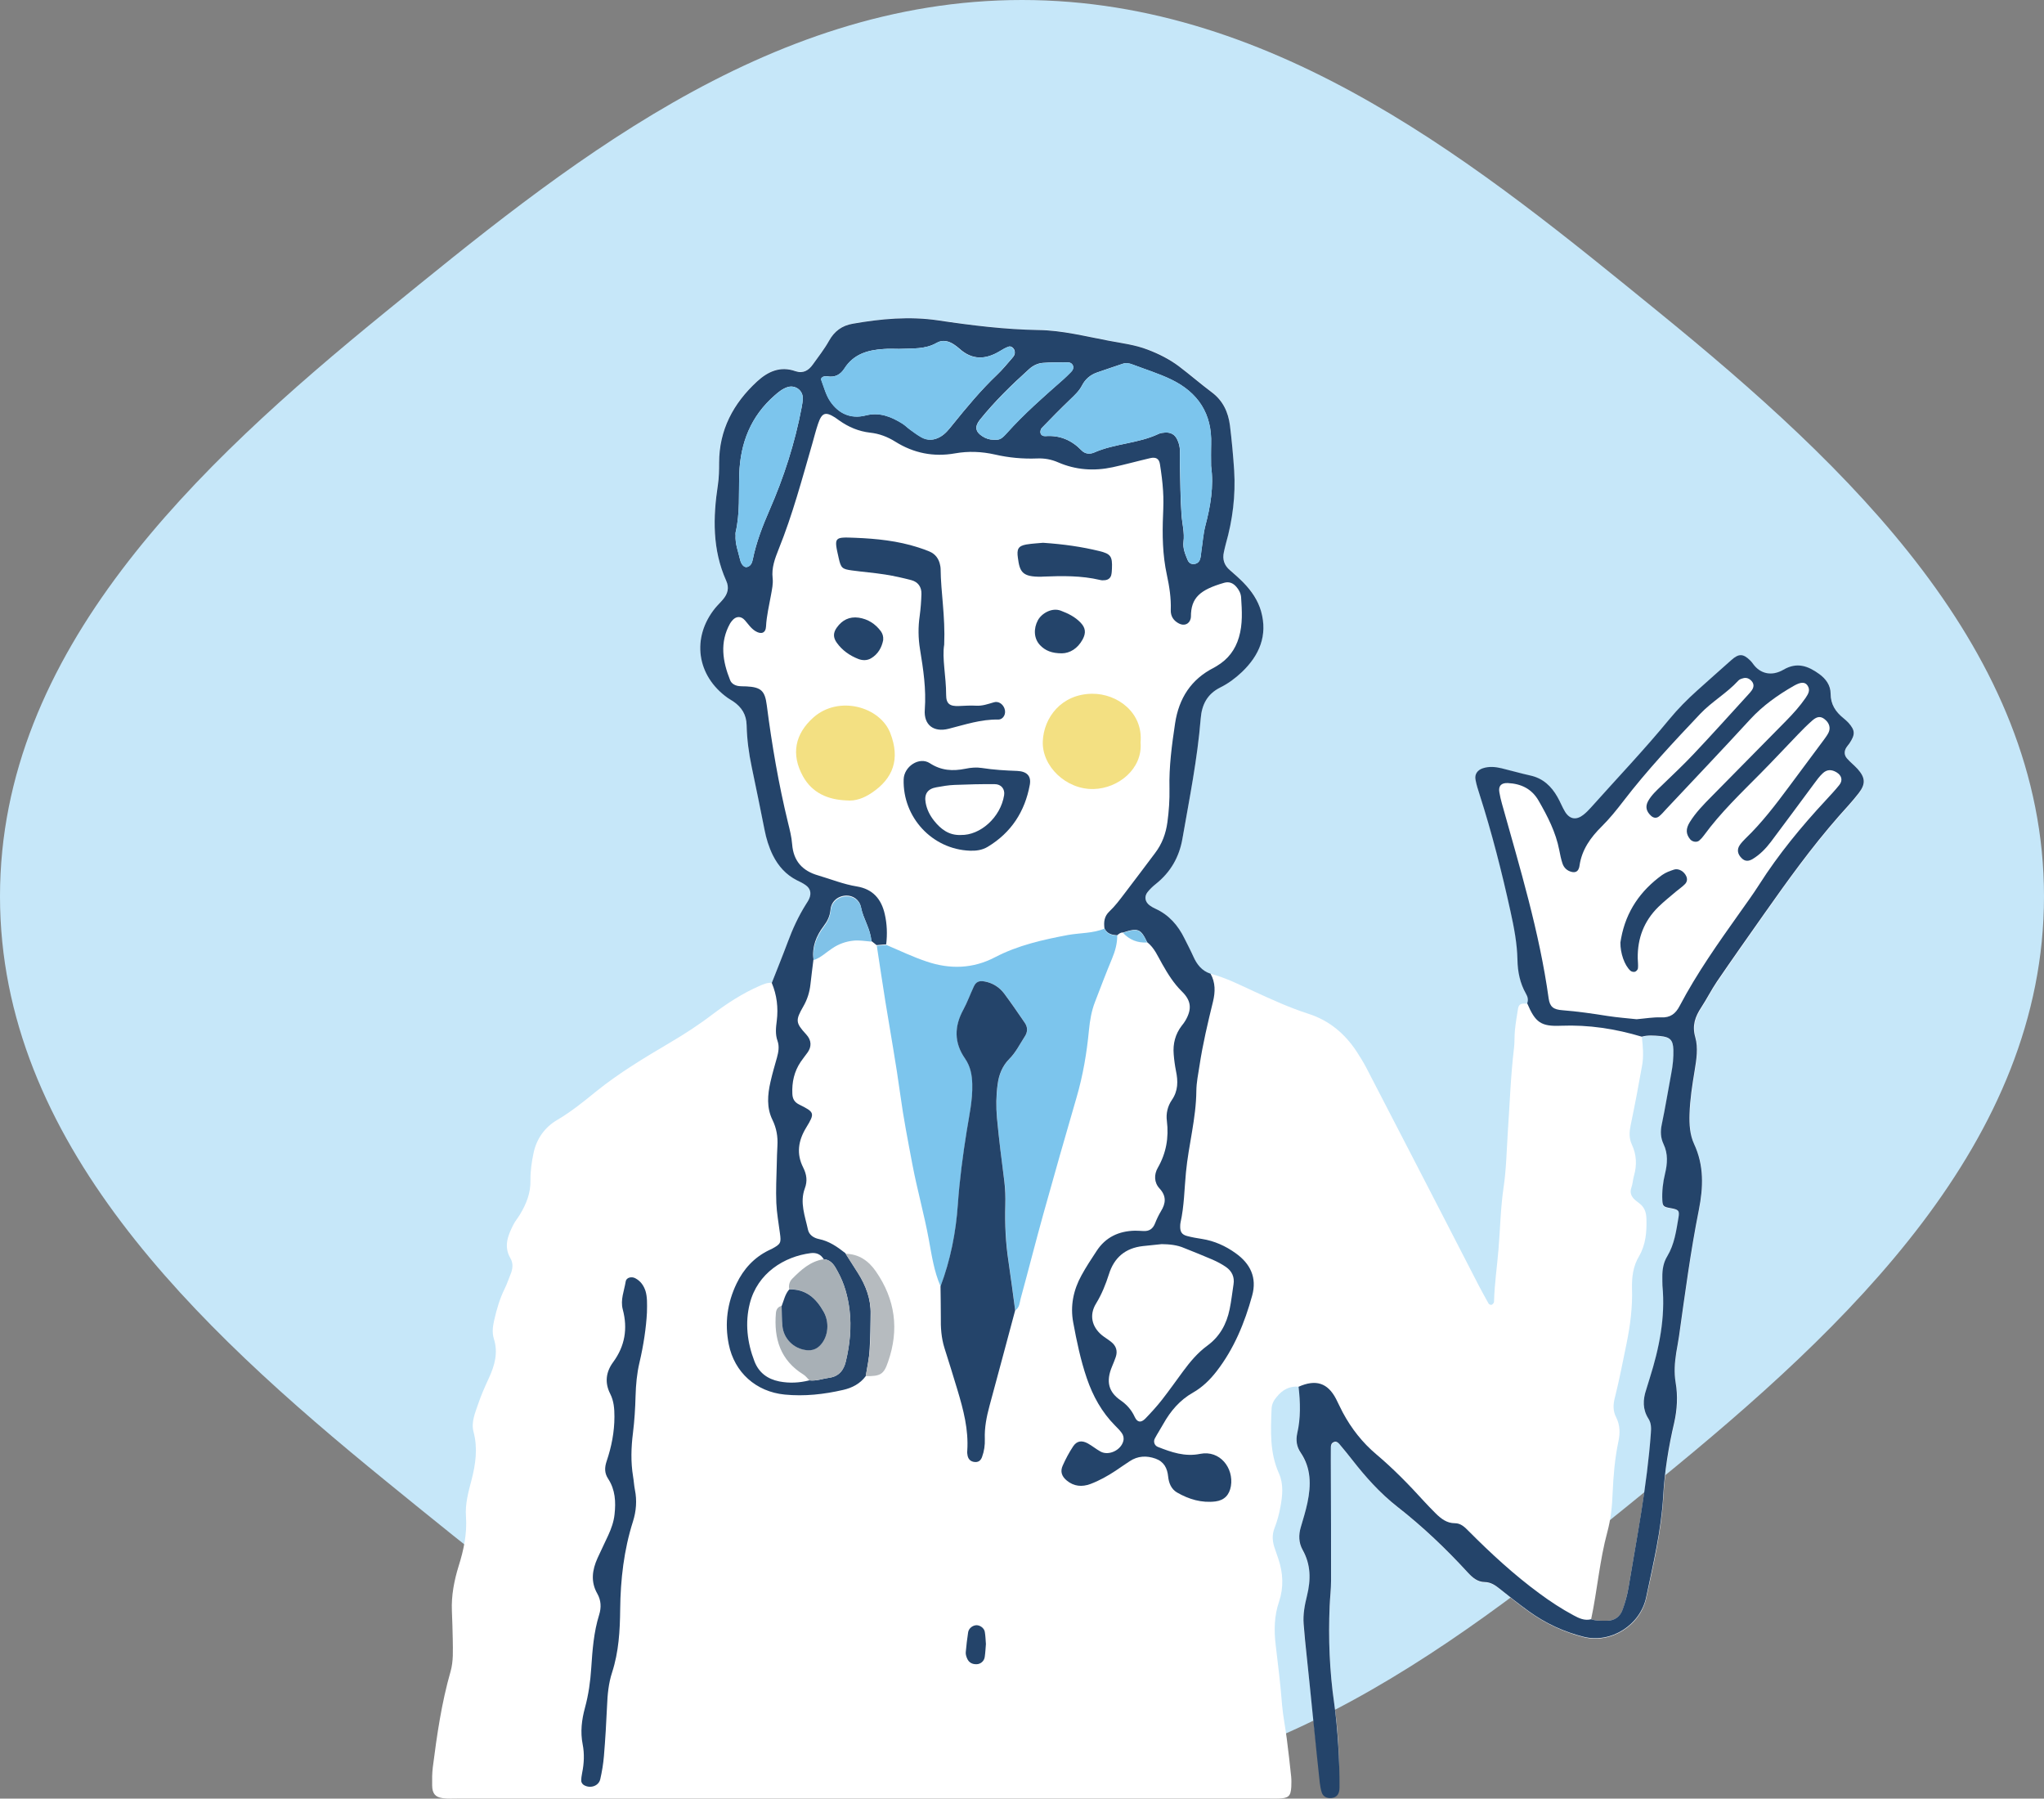 <?xml version="1.0" encoding="utf-8"?>
<!-- Generator: Adobe Illustrator 27.8.1, SVG Export Plug-In . SVG Version: 6.00 Build 0)  -->
<svg version="1.1" id="レイヤー_1" xmlns="http://www.w3.org/2000/svg" xmlns:xlink="http://www.w3.org/1999/xlink" x="0px"
	 y="0px" viewBox="0 0 188.62 165.95" style="enable-background:new 0 0 188.62 165.95;" xml:space="preserve">
<rect x="0" y="0" width="188.62" height="165.95" fill="#808080" stroke="none"/>
<style type="text/css">
	.st0{fill:#C6E7F9;}
	.st1{fill:#FFFFFF;}
	.st2{fill:#24446A;}
	.st3{fill:#7CC5ED;}
	.st4{fill:#B6BBBF;}
	.st5{fill:#80C2E8;}
	.st6{fill:#7FC4EA;}
	.st7{fill:#A8B0B6;}
	.st8{fill:#F3E082;}
</style>
<g>
	<g>
		<path class="st0" d="M188.62,82.7c0,22.61-18.03,39.64-35.61,53.95c-16.08,13.08-34.96,28.75-58.7,28.75s-42.62-15.67-58.7-28.75
			C18.03,122.34,0,105.31,0,82.7s18.03-39.64,35.61-53.95C51.69,15.67,70.57,0,94.31,0s42.62,15.67,58.7,28.75
			C170.59,43.06,188.62,60.09,188.62,82.7z"/>
	</g>
	<g>
		<path class="st1" d="M171.44,70.97c-0.3-0.34-0.68-0.63-0.99-0.98c-0.27-0.3-0.28-0.66-0.07-1c0.09-0.13,0.2-0.24,0.29-0.38
			c0.56-0.83,0.54-1.2-0.09-1.91c-0.13-0.16-0.29-0.29-0.46-0.42c-0.72-0.58-1.18-1.27-1.18-2.25c0-0.78-0.43-1.38-1.05-1.81
			c-1.02-0.75-2.06-1.12-3.31-0.4c-1.15,0.67-2.17,0.33-2.78-0.5c-0.09-0.12-0.19-0.24-0.3-0.36c-0.65-0.62-1.05-0.63-1.73-0.03
			c-1.05,0.93-2.08,1.87-3.13,2.8c-0.93,0.82-1.8,1.71-2.59,2.67c-2.3,2.81-4.82,5.44-7.23,8.14c-0.21,0.23-0.43,0.46-0.67,0.65
			c-0.67,0.52-1.28,0.44-1.71-0.24c-0.28-0.44-0.46-0.93-0.71-1.39c-0.56-0.98-1.32-1.71-2.47-1.97c-0.91-0.2-1.81-0.46-2.71-0.68
			c-0.57-0.13-1.13-0.18-1.69,0c-0.51,0.16-0.79,0.56-0.69,1.06c0.09,0.46,0.23,0.9,0.38,1.35c1.15,3.56,2.06,7.17,2.86,10.81
			c0.32,1.47,0.61,2.95,0.65,4.46c0.01,1.1,0.22,2.16,0.77,3.13c0.17,0.29,0.24,0.57,0.12,0.89c-0.37-0.02-0.77-0.09-0.86,0.42
			c-0.11,0.66-0.22,1.32-0.29,1.99c-0.06,0.57-0.02,1.15-0.09,1.7c-0.31,2.58-0.39,5.16-0.57,7.74c-0.11,1.7-0.14,3.41-0.39,5.1
			c-0.28,1.9-0.31,3.81-0.47,5.72c-0.13,1.6-0.37,3.19-0.41,4.79c0,0.04-0.01,0.11-0.03,0.14c-0.07,0.08-0.13,0.17-0.21,0.18
			s-0.22-0.04-0.26-0.11c-0.3-0.53-0.6-1.09-0.89-1.63c-2.14-4.15-4.27-8.3-6.41-12.43c-1.33-2.58-2.67-5.16-4-7.73
			c-0.27-0.51-0.57-0.99-0.88-1.47c-1.09-1.66-2.54-2.87-4.44-3.48c-1.74-0.56-3.38-1.31-5.03-2.07c-1.31-0.6-2.61-1.27-4.03-1.63
			c-0.79-0.26-1.26-0.85-1.59-1.59c-0.24-0.57-0.54-1.11-0.82-1.67c-0.59-1.2-1.41-2.17-2.66-2.74c-0.18-0.08-0.37-0.19-0.53-0.31
			c-0.42-0.31-0.52-0.81-0.2-1.21c0.21-0.29,0.48-0.54,0.77-0.77c1.36-1.08,2.16-2.5,2.46-4.19c0.63-3.67,1.38-7.33,1.67-11.06
			c0.11-1.3,0.61-2.28,1.8-2.87c0.75-0.38,1.41-0.88,2.01-1.45c1.61-1.53,2.39-3.37,1.76-5.61c-0.28-1.02-0.87-1.88-1.6-2.62
			c-0.4-0.41-0.82-0.79-1.26-1.16c-0.53-0.46-0.71-1.01-0.56-1.68c0.06-0.24,0.1-0.5,0.18-0.76c0.62-2.21,0.9-4.46,0.76-6.76
			c-0.08-1.39-0.21-2.78-0.38-4.17c-0.16-1.22-0.63-2.28-1.67-3.05c-1.03-0.78-2.01-1.62-3.05-2.4c-0.88-0.67-1.85-1.16-2.87-1.53
			c-1.18-0.44-2.41-0.6-3.64-0.83c-2.14-0.4-4.25-0.95-6.44-0.98c-3.11-0.04-6.18-0.43-9.26-0.89c-2.64-0.39-5.27-0.14-7.89,0.31
			c-0.98,0.17-1.69,0.69-2.18,1.58c-0.43,0.77-0.99,1.46-1.49,2.18c-0.4,0.56-0.91,0.87-1.6,0.62c-1.41-0.5-2.56,0.03-3.56,0.96
			c-2.19,2.01-3.5,4.46-3.5,7.51c0,0.68-0.01,1.36-0.11,2.01c-0.46,3.01-0.52,5.99,0.77,8.85c0.29,0.66,0.14,1.21-0.29,1.72
			c-0.23,0.28-0.5,0.52-0.72,0.81c-2.21,2.74-1.72,6.25,1.15,8.29c0.17,0.12,0.36,0.22,0.52,0.33c0.77,0.53,1.21,1.21,1.23,2.2
			c0.03,1.29,0.2,2.58,0.48,3.85c0.4,1.92,0.79,3.86,1.18,5.78c0.17,0.81,0.4,1.61,0.78,2.36c0.49,1,1.2,1.8,2.21,2.31
			c0.28,0.13,0.56,0.28,0.81,0.46c0.43,0.3,0.54,0.73,0.33,1.22c-0.09,0.19-0.2,0.37-0.31,0.54c-0.69,1.1-1.23,2.27-1.68,3.49
			c-0.47,1.26-0.98,2.5-1.48,3.76c-0.43-0.03-0.8,0.14-1.19,0.31c-1.52,0.67-2.91,1.57-4.24,2.57c-1.28,0.98-2.62,1.85-4,2.66
			c-2.32,1.37-4.64,2.76-6.74,4.45c-1.17,0.95-2.32,1.89-3.63,2.66c-1.15,0.67-1.92,1.75-2.19,3.08c-0.17,0.81-0.29,1.65-0.28,2.47
			c0.03,1.2-0.39,2.22-0.99,3.21c-0.19,0.31-0.43,0.59-0.59,0.91c-0.5,0.99-0.91,1.99-0.27,3.09c0.28,0.48,0.22,0.99,0.01,1.49
			c-0.18,0.43-0.32,0.88-0.53,1.3c-0.46,0.93-0.75,1.92-0.98,2.94c-0.13,0.57-0.2,1.13-0.03,1.69c0.41,1.28,0.09,2.44-0.44,3.6
			c-0.37,0.8-0.73,1.6-1.01,2.44c-0.28,0.82-0.66,1.68-0.42,2.57c0.4,1.51,0.19,2.97-0.19,4.44c-0.29,1.1-0.6,2.21-0.51,3.37
			c0.11,1.58-0.21,3.08-0.68,4.57c-0.41,1.33-0.68,2.71-0.62,4.13c0.03,0.88,0.07,1.76,0.08,2.64c0.01,0.99,0.07,1.98-0.2,2.94
			c-0.83,2.89-1.26,5.86-1.64,8.84c-0.07,0.56-0.07,1.13-0.06,1.7c0.01,0.73,0.29,1.07,0.99,1.16c0.46,0.06,0.92,0.03,1.39,0.03
			h74.81c0.31,0,0.62,0.01,0.93,0c0.91-0.03,1.11-0.22,1.16-1.08c0.01-0.31,0.02-0.62-0.01-0.93c-0.12-1.18-0.26-2.36-0.41-3.54
			c-0.13-1.02-0.34-2.04-0.43-3.07c-0.14-1.86-0.37-3.7-0.59-5.55c-0.16-1.33-0.14-2.69,0.31-3.99c0.44-1.32,0.38-2.65-0.07-3.97
			c-0.1-0.29-0.2-0.59-0.3-0.88c-0.24-0.65-0.31-1.28-0.04-1.96c0.24-0.62,0.42-1.28,0.54-1.95c0.19-1.02,0.3-2.08-0.13-3.06
			c-0.87-1.91-0.77-3.94-0.69-5.95c0.01-0.43,0.19-0.8,0.47-1.12c0.52-0.65,1.17-1.02,2.02-0.95c0.17,1.45,0.2,2.89-0.12,4.33
			c-0.14,0.65-0.07,1.23,0.3,1.78c0.99,1.45,0.98,3.03,0.63,4.64c-0.16,0.76-0.39,1.5-0.61,2.25c-0.21,0.73-0.2,1.45,0.18,2.11
			c0.76,1.35,0.76,2.75,0.4,4.22c-0.21,0.85-0.39,1.72-0.32,2.61c0.08,0.98,0.18,1.96,0.29,2.94c0.38,3.56,0.77,7.11,1.16,10.65
			c0.03,0.31,0.09,0.62,0.19,0.9c0.12,0.36,0.49,0.53,0.88,0.49c0.5-0.06,0.75-0.36,0.76-0.99c0.01-2.22-0.12-4.45-0.44-6.66
			c-0.43-2.98-0.56-5.98-0.42-8.99c0.03-0.78,0.13-1.56,0.13-2.32c0.01-3.33-0.01-6.64-0.02-9.95c0-0.78-0.01-1.56,0-2.34
			c0.01-0.2,0.03-0.41,0.27-0.51c0.23-0.11,0.4,0.01,0.53,0.18c0.4,0.48,0.79,0.96,1.18,1.45c1.25,1.59,2.59,3.09,4.19,4.35
			c2.32,1.82,4.47,3.86,6.47,6.04c0.43,0.48,0.9,0.88,1.57,0.89c0.57,0.01,0.97,0.29,1.38,0.62c0.89,0.71,1.78,1.42,2.71,2.09
			c1.52,1.09,3.2,1.87,5.04,2.34c2.51,0.62,5.23-1.09,5.77-3.66c0.66-3.09,1.39-6.16,1.57-9.33c0.13-2.28,0.49-4.53,1.01-6.75
			c0.29-1.22,0.36-2.49,0.14-3.7c-0.17-0.96-0.1-1.85,0.04-2.76c0.08-0.51,0.19-1.02,0.27-1.53c0.54-3.9,1.06-7.8,1.82-11.67
			c0.42-2.07,0.5-4.09-0.43-6.08c-0.39-0.83-0.44-1.79-0.41-2.75c0.03-1.35,0.26-2.68,0.47-4c0.17-1.03,0.33-2.11,0.07-3.09
			c-0.31-1.09-0.01-1.9,0.54-2.75c0.51-0.78,0.92-1.62,1.45-2.39c1.4-2.06,2.84-4.09,4.27-6.13c2.2-3.14,4.44-6.25,6.97-9.13
			c0.62-0.7,1.26-1.39,1.82-2.12C172.19,72.35,172.15,71.76,171.44,70.97z M154.9,112.36c-0.21,1.22-0.37,2.46-1.03,3.56
			c-0.36,0.59-0.47,1.26-0.46,1.95c0,0.26-0.02,0.51,0.01,0.78c0.27,2.94-0.3,5.77-1.19,8.55c-0.11,0.34-0.2,0.69-0.32,1.03
			c-0.3,0.92-0.33,1.82,0.21,2.68c0.27,0.41,0.27,0.85,0.22,1.33c-0.34,4.82-1.27,9.54-2.07,14.28c-0.11,0.66-0.3,1.31-0.51,1.95
			c-0.24,0.71-0.78,1.08-1.55,1.07c-0.47-0.01-0.93,0.02-1.38-0.14c0.57-2.68,0.78-5.42,1.5-8.07c0.31-1.15,0.44-2.34,0.48-3.53
			c0.07-1.6,0.2-3.2,0.53-4.77c0.17-0.78,0.17-1.53-0.21-2.28c-0.29-0.56-0.28-1.15-0.11-1.8c0.42-1.65,0.73-3.33,1.08-5
			c0.34-1.67,0.56-3.36,0.5-5.08c-0.02-1.06,0.1-2.05,0.66-2.98c0.62-1.07,0.71-2.26,0.67-3.47c-0.02-0.56-0.17-1.01-0.61-1.36
			c-0.12-0.1-0.24-0.19-0.37-0.29c-0.39-0.32-0.59-0.69-0.4-1.22c0.12-0.33,0.13-0.71,0.23-1.06c0.29-0.99,0.24-1.96-0.19-2.88
			c-0.28-0.61-0.24-1.18-0.11-1.81c0.38-1.82,0.73-3.65,1.05-5.48c0.16-0.87,0.08-1.76-0.02-2.64c0.57-0.16,1.13-0.11,1.7-0.06
			c0.92,0.09,1.2,0.37,1.22,1.26c0.02,0.72-0.04,1.45-0.19,2.17c-0.31,1.57-0.56,3.16-0.88,4.73c-0.14,0.65-0.11,1.25,0.16,1.81
			c0.43,0.9,0.37,1.81,0.14,2.74c-0.2,0.81-0.3,1.62-0.26,2.46c0.02,0.55,0.11,0.61,0.77,0.72
			C154.91,111.62,155.01,111.71,154.9,112.36z"/>
		<path class="st2" d="M79.89,126.97c-0.52,0.7-1.25,1.08-2.08,1.27c-1.78,0.41-3.57,0.61-5.4,0.43c-2.64-0.26-4.64-2.04-5.16-4.64
			c-0.39-1.94-0.14-3.81,0.72-5.6c0.65-1.35,1.61-2.4,2.97-3.07c0.09-0.05,0.19-0.08,0.28-0.13c0.83-0.45,0.88-0.55,0.75-1.46
			c-0.12-0.92-0.29-1.85-0.33-2.77c-0.05-1.19,0.01-2.38,0.04-3.57c0.01-0.57,0.03-1.14,0.06-1.71c0.05-0.84-0.08-1.62-0.46-2.4
			c-0.55-1.12-0.45-2.32-0.18-3.5c0.17-0.76,0.39-1.5,0.6-2.25c0.14-0.51,0.23-1.02,0.05-1.53c-0.22-0.61-0.15-1.23-0.07-1.85
			c0.15-1.21,0.01-2.38-0.46-3.5c0.49-1.25,1-2.5,1.47-3.76c0.45-1.22,0.99-2.39,1.68-3.49c0.11-0.17,0.23-0.35,0.31-0.54
			c0.21-0.49,0.1-0.93-0.33-1.23c-0.25-0.18-0.53-0.32-0.81-0.45c-1.01-0.51-1.72-1.31-2.22-2.31c-0.37-0.75-0.61-1.54-0.77-2.36
			c-0.39-1.93-0.77-3.86-1.18-5.78c-0.27-1.27-0.44-2.56-0.47-3.85c-0.02-0.99-0.46-1.67-1.23-2.2c-0.17-0.12-0.36-0.21-0.52-0.33
			c-2.87-2.04-3.36-5.56-1.15-8.29c0.23-0.28,0.5-0.53,0.73-0.81c0.43-0.51,0.58-1.07,0.28-1.72c-1.28-2.86-1.22-5.83-0.76-8.85
			c0.1-0.66,0.11-1.34,0.11-2.01c0-3.05,1.31-5.49,3.5-7.51c1-0.92,2.14-1.45,3.55-0.95c0.7,0.24,1.21-0.07,1.6-0.62
			c0.51-0.72,1.06-1.41,1.49-2.18c0.49-0.89,1.2-1.41,2.18-1.58c2.62-0.46,5.26-0.7,7.89-0.31c3.08,0.46,6.15,0.84,9.27,0.89
			c2.18,0.03,4.31,0.58,6.44,0.98c1.22,0.23,2.46,0.38,3.63,0.83c1.03,0.39,2,0.88,2.87,1.53c1.03,0.78,2.01,1.63,3.05,2.41
			c1.03,0.77,1.51,1.83,1.67,3.05c0.17,1.39,0.3,2.78,0.39,4.17c0.14,2.29-0.14,4.55-0.77,6.76c-0.07,0.25-0.12,0.5-0.18,0.76
			c-0.15,0.67,0.03,1.22,0.56,1.67c0.43,0.37,0.86,0.75,1.26,1.16c0.73,0.75,1.32,1.61,1.61,2.62c0.63,2.24-0.15,4.07-1.76,5.61
			c-0.6,0.57-1.27,1.07-2.02,1.44c-1.19,0.6-1.69,1.58-1.79,2.87c-0.3,3.72-1.04,7.38-1.68,11.05c-0.29,1.7-1.09,3.11-2.46,4.2
			c-0.28,0.22-0.55,0.48-0.77,0.76c-0.32,0.41-0.22,0.91,0.21,1.22c0.17,0.12,0.35,0.23,0.54,0.31c1.24,0.57,2.07,1.53,2.66,2.73
			c0.28,0.56,0.57,1.11,0.82,1.67c0.33,0.74,0.79,1.33,1.59,1.59c0.46,0.82,0.44,1.68,0.23,2.56c-0.48,1.96-0.95,3.93-1.25,5.93
			c-0.12,0.77-0.28,1.54-0.29,2.31c-0.02,2.55-0.72,5.01-0.96,7.53c-0.15,1.55-0.16,3.11-0.5,4.63c-0.02,0.1-0.03,0.21-0.03,0.31
			c-0.02,0.53,0.14,0.8,0.63,0.93c0.45,0.12,0.91,0.2,1.37,0.27c1.15,0.18,2.19,0.65,3.12,1.32c1.35,0.96,1.98,2.25,1.52,3.91
			c-0.69,2.51-1.67,4.9-3.28,6.98c-0.61,0.79-1.32,1.48-2.18,1.97c-1.22,0.69-2.07,1.7-2.74,2.89c-0.25,0.45-0.54,0.89-0.78,1.34
			c-0.16,0.3-0.03,0.66,0.28,0.78c1.25,0.49,2.48,0.93,3.91,0.64c1.82-0.36,3.1,1.31,2.83,2.97c-0.14,0.82-0.6,1.31-1.42,1.42
			c-1.28,0.16-2.47-0.2-3.56-0.83c-0.53-0.31-0.75-0.88-0.81-1.45c-0.08-0.8-0.39-1.39-1.17-1.67c-0.82-0.29-1.63-0.26-2.38,0.24
			c-0.43,0.28-0.86,0.58-1.29,0.87c-0.74,0.49-1.51,0.92-2.33,1.23c-0.78,0.29-1.53,0.23-2.19-0.32c-0.46-0.38-0.62-0.83-0.37-1.38
			c0.27-0.61,0.59-1.21,0.96-1.77c0.34-0.51,0.8-0.58,1.36-0.27c0.41,0.23,0.77,0.53,1.17,0.75c0.75,0.41,1.88-0.12,2.1-0.97
			c0.07-0.27,0.01-0.53-0.14-0.74c-0.18-0.25-0.4-0.47-0.62-0.69c-1.23-1.24-2.05-2.73-2.61-4.37c-0.57-1.67-0.93-3.4-1.25-5.13
			c-0.29-1.53,0.01-3,0.76-4.36c0.42-0.77,0.91-1.51,1.39-2.24c0.83-1.28,2.05-1.85,3.55-1.88c0.26,0,0.52,0.02,0.78,0.03
			c0.53,0.03,0.87-0.2,1.07-0.71c0.15-0.38,0.33-0.76,0.54-1.11c0.46-0.74,0.52-1.41-0.13-2.11c-0.51-0.55-0.51-1.29-0.16-1.9
			c0.78-1.36,1.03-2.79,0.84-4.33c-0.09-0.68,0.07-1.36,0.46-1.93c0.58-0.84,0.58-1.73,0.38-2.68c-0.1-0.51-0.17-1.02-0.21-1.54
			c-0.08-0.96,0.14-1.85,0.74-2.63c0.13-0.16,0.26-0.33,0.36-0.51c0.59-1.04,0.52-1.81-0.35-2.66c-0.75-0.74-1.29-1.61-1.8-2.51
			c-0.41-0.71-0.72-1.5-1.4-2.03c-0.59-1.24-0.84-1.34-2.23-0.89c-0.23-0.02-0.37,0.12-0.53,0.25c-0.5-0.02-0.94-0.14-1.18-0.64
			c-0.07-0.58-0.03-1.1,0.46-1.56c0.52-0.49,0.96-1.08,1.4-1.66c0.95-1.23,1.87-2.48,2.81-3.72c0.65-0.85,1-1.81,1.14-2.85
			c0.14-1.03,0.21-2.06,0.19-3.1c-0.05-2.03,0.22-4.03,0.52-6.03c0.35-2.3,1.47-4.06,3.59-5.13c0.09-0.05,0.18-0.11,0.27-0.16
			c1.02-0.61,1.69-1.48,2.03-2.64c0.36-1.22,0.28-2.46,0.2-3.7c-0.03-0.37-0.21-0.7-0.45-0.97c-0.29-0.33-0.65-0.49-1.11-0.36
			c-2.21,0.64-3.08,1.36-3.07,3.14c0,0.05-0.01,0.1-0.02,0.15c-0.12,0.52-0.59,0.72-1.08,0.47c-0.51-0.26-0.78-0.68-0.76-1.25
			c0.04-1.1-0.13-2.17-0.36-3.24c-0.4-1.84-0.43-3.7-0.35-5.57c0.03-0.72,0.05-1.45,0-2.18c-0.05-0.82-0.16-1.65-0.29-2.47
			c-0.08-0.51-0.38-0.67-0.9-0.55c-1.16,0.27-2.31,0.59-3.47,0.84c-1.72,0.37-3.41,0.25-5.02-0.45c-0.64-0.28-1.28-0.39-1.96-0.36
			c-1.3,0.05-2.6-0.07-3.86-0.36c-1.24-0.28-2.46-0.33-3.7-0.11c-1.98,0.35-3.82-0.02-5.51-1.08c-0.72-0.45-1.48-0.74-2.32-0.83
			c-1.06-0.12-2-0.52-2.86-1.13c-0.13-0.09-0.25-0.18-0.38-0.27c-0.89-0.56-1.22-0.45-1.57,0.59c-0.2,0.59-0.35,1.19-0.52,1.79
			c-0.95,3.28-1.83,6.59-3.11,9.76c-0.35,0.88-0.67,1.72-0.56,2.69c0.06,0.5-0.06,1.03-0.15,1.54c-0.17,0.97-0.41,1.92-0.46,2.91
			c-0.03,0.61-0.44,0.76-0.98,0.43c-0.41-0.25-0.66-0.65-0.97-1c-0.37-0.42-0.84-0.39-1.19,0.05c-0.06,0.08-0.13,0.16-0.18,0.25
			c-0.97,1.74-0.69,3.49,0.01,5.23c0.12,0.3,0.41,0.47,0.73,0.53c0.25,0.04,0.51,0.03,0.77,0.04c1.35,0.07,1.71,0.4,1.88,1.74
			c0.47,3.65,1.09,7.27,1.96,10.84c0.16,0.65,0.33,1.31,0.38,1.98c0.12,1.55,0.94,2.46,2.4,2.88c1.19,0.35,2.34,0.82,3.58,1.02
			c1.45,0.24,2.25,1.14,2.57,2.56c0.21,0.92,0.24,1.84,0.13,2.78c-0.3,0.03-0.59,0.05-0.89,0.07c-0.16-0.13-0.33-0.26-0.49-0.39
			c-0.06-1.11-0.74-2.03-0.95-3.11c-0.14-0.7-0.74-1.08-1.34-1.07c-0.75,0.01-1.4,0.51-1.47,1.31c-0.06,0.61-0.29,1.06-0.65,1.53
			c-0.67,0.89-1.07,1.89-0.92,3.04c-0.09,0.77-0.2,1.54-0.28,2.31c-0.08,0.73-0.29,1.4-0.66,2.04c-0.73,1.27-0.72,1.51,0.26,2.57
			c0.53,0.57,0.5,1.16,0.14,1.67c-0.21,0.3-0.44,0.57-0.64,0.87c-0.6,0.89-0.82,1.88-0.77,2.95c0.02,0.45,0.18,0.76,0.61,0.98
			c1.45,0.72,1.49,0.79,0.66,2.15c-0.73,1.2-0.91,2.41-0.27,3.67c0.32,0.64,0.41,1.24,0.15,1.93c-0.48,1.3,0.02,2.55,0.29,3.8
			c0.1,0.48,0.52,0.77,1.01,0.87c0.95,0.19,1.7,0.72,2.44,1.3c0.39,0.61,0.77,1.21,1.16,1.82c0.73,1.16,1.2,2.4,1.17,3.78
			c-0.02,1.08-0.01,2.17-0.09,3.25C80.21,125.35,80.02,126.16,79.89,126.97z M76.01,116.18c-0.27-0.46-0.69-0.62-1.19-0.56
			c-2.45,0.31-4.92,1.84-5.63,4.65c-0.45,1.78-0.24,3.6,0.43,5.33c0.4,1.04,1.19,1.64,2.3,1.86c0.94,0.18,1.85,0.13,2.76-0.1
			c0.63,0.08,1.22-0.15,1.83-0.24c0.91-0.12,1.35-0.71,1.54-1.51c0.37-1.56,0.54-3.15,0.34-4.75c-0.15-1.23-0.47-2.43-1.08-3.52
			C77.03,116.81,76.74,116.24,76.01,116.18z M107.2,114.79c-0.59,0.06-1.16,0.12-1.73,0.18c-1.62,0.18-2.66,1.06-3.14,2.6
			c-0.3,0.94-0.66,1.84-1.18,2.69c-0.65,1.05-0.41,2.14,0.52,2.92c0.28,0.23,0.6,0.41,0.88,0.64c0.45,0.36,0.6,0.83,0.41,1.39
			c-0.1,0.29-0.22,0.58-0.34,0.87c-0.59,1.4-0.31,2.37,0.8,3.13c0.56,0.39,1,0.88,1.29,1.52c0.24,0.52,0.58,0.56,0.98,0.16
			c0.54-0.56,1.06-1.13,1.54-1.74c0.67-0.86,1.3-1.75,1.94-2.62c0.65-0.88,1.35-1.72,2.24-2.37c1.16-0.85,1.78-2,2.06-3.36
			c0.16-0.76,0.24-1.54,0.36-2.3c0.11-0.69-0.16-1.23-0.71-1.61c-0.38-0.26-0.8-0.48-1.23-0.67c-0.85-0.37-1.72-0.71-2.59-1.06
			C108.62,114.86,107.9,114.8,107.2,114.79z M111.76,43c0-0.67-0.02-1.35,0-2.02c0.1-2.8-1.21-4.77-3.67-5.96
			c-1.16-0.56-2.41-0.94-3.61-1.4c-0.3-0.11-0.59-0.16-0.9-0.05c-0.78,0.27-1.57,0.52-2.35,0.8c-0.61,0.21-1.09,0.62-1.38,1.19
			c-0.27,0.52-0.68,0.9-1.09,1.29c-0.9,0.86-1.77,1.75-2.63,2.64c-0.09,0.09-0.14,0.29-0.12,0.43c0.03,0.24,0.25,0.33,0.46,0.32
			c1.33-0.1,2.42,0.37,3.34,1.32c0.32,0.33,0.76,0.36,1.16,0.19c1.91-0.84,4.06-0.82,5.95-1.72c0.18-0.09,0.4-0.1,0.6-0.12
			c0.52-0.03,0.9,0.18,1.12,0.66c0.16,0.33,0.24,0.68,0.24,1.05c0,0.41-0.01,0.83,0,1.24c0.04,1.55,0.04,3.11,0.15,4.66
			c0.06,0.82,0.29,1.63,0.18,2.47c-0.07,0.59,0.15,1.12,0.37,1.65c0.11,0.27,0.29,0.42,0.59,0.4c0.29-0.02,0.49-0.19,0.57-0.45
			c0.08-0.24,0.09-0.51,0.12-0.76c0.12-0.77,0.17-1.55,0.36-2.3C111.7,46.71,112.02,44.88,111.76,43z M82.96,32.19
			c-0.39,0-0.91-0.03-1.43,0.01c-1.45,0.09-2.76,0.47-3.6,1.79c-0.37,0.58-0.88,0.85-1.58,0.73c-0.1-0.02-0.21-0.01-0.31,0.01
			c-0.16,0.04-0.31,0.18-0.25,0.32c0.25,0.68,0.44,1.41,0.84,1.99c0.76,1.12,1.89,1.63,3.25,1.29c1.28-0.33,2.34,0.1,3.38,0.74
			c0.26,0.16,0.48,0.39,0.73,0.57c0.34,0.24,0.67,0.49,1.03,0.7c0.59,0.33,1.19,0.29,1.77-0.05c0.46-0.27,0.77-0.67,1.1-1.08
			c1.3-1.61,2.62-3.21,4.13-4.64c0.49-0.46,0.91-0.99,1.36-1.5c0.1-0.11,0.21-0.24,0.25-0.39c0.04-0.13,0.02-0.31-0.04-0.43
			c-0.1-0.18-0.3-0.34-0.51-0.27c-0.29,0.1-0.56,0.26-0.82,0.42c-1.29,0.78-2.53,0.84-3.71-0.22c-0.15-0.14-0.32-0.26-0.49-0.38
			c-0.51-0.35-1.09-0.48-1.62-0.17C85.36,32.25,84.22,32.13,82.96,32.19z M67.88,49.38c-0.05,0.81,0.24,1.49,0.4,2.2
			c0.12,0.53,0.4,0.8,0.67,0.73c0.35-0.1,0.45-0.39,0.52-0.71c0.32-1.58,0.9-3.07,1.54-4.54c1.33-3.04,2.34-6.18,2.96-9.44
			c0.06-0.3,0.11-0.61,0.11-0.92c-0.01-0.72-0.73-1.21-1.42-0.98c-0.45,0.15-0.81,0.44-1.16,0.75c-2.21,1.92-3.18,4.39-3.28,7.26
			c-0.06,1.8,0.08,3.62-0.34,5.4C67.86,49.24,67.88,49.35,67.88,49.38z M91.64,40.57c0.56,0.03,0.72,0,1.24-0.58
			c1.63-1.82,3.46-3.41,5.28-5.02c0.23-0.2,0.45-0.43,0.67-0.65c0.16-0.15,0.25-0.35,0.19-0.56c-0.06-0.21-0.26-0.33-0.48-0.33
			c-0.77,0-1.55-0.01-2.32,0.05c-0.46,0.04-0.88,0.24-1.25,0.57c-1.62,1.46-3.17,2.97-4.54,4.67c-0.51,0.63-0.43,1.12,0.22,1.53
			C90.97,40.46,91.31,40.57,91.64,40.57z"/>
		<path class="st2" d="M119.83,127.95c1.59-0.71,2.69-0.36,3.46,1.12c0.21,0.41,0.4,0.84,0.62,1.25c0.79,1.48,1.82,2.79,3.09,3.86
			c1.59,1.34,3.03,2.82,4.42,4.35c0.35,0.38,0.71,0.75,1.08,1.12c0.49,0.48,1.02,0.89,1.75,0.89c0.57,0,0.92,0.37,1.3,0.75
			c2.05,2.06,4.18,4.02,6.52,5.74c1,0.74,2.04,1.42,3.14,2.01c0.5,0.27,1.02,0.52,1.62,0.36c0.45,0.16,0.92,0.13,1.38,0.14
			c0.77,0.01,1.3-0.36,1.54-1.07c0.22-0.63,0.41-1.29,0.52-1.95c0.79-4.74,1.72-9.47,2.07-14.28c0.04-0.49,0.04-0.93-0.22-1.34
			c-0.55-0.86-0.52-1.76-0.21-2.68c0.11-0.34,0.21-0.69,0.32-1.04c0.88-2.78,1.46-5.61,1.18-8.56c-0.02-0.26,0-0.52-0.01-0.78
			c-0.01-0.69,0.1-1.36,0.46-1.94c0.66-1.1,0.82-2.33,1.03-3.56c0.11-0.65,0.01-0.74-0.72-0.87c-0.65-0.11-0.74-0.18-0.77-0.72
			c-0.04-0.83,0.05-1.65,0.25-2.46c0.22-0.92,0.29-1.83-0.14-2.73c-0.27-0.57-0.3-1.17-0.16-1.82c0.33-1.57,0.58-3.15,0.88-4.73
			c0.14-0.72,0.21-1.44,0.19-2.16c-0.03-0.89-0.3-1.17-1.22-1.26c-0.57-0.05-1.14-0.1-1.7,0.06c-2.43-0.73-4.9-1.11-7.45-1.01
			c-1.84,0.08-2.37-0.29-3.12-2.07c0.12-0.32,0.05-0.6-0.12-0.89c-0.55-0.97-0.76-2.02-0.78-3.13c-0.03-1.51-0.32-2.99-0.64-4.45
			c-0.8-3.64-1.72-7.26-2.86-10.81c-0.14-0.44-0.29-0.89-0.37-1.35c-0.1-0.5,0.18-0.9,0.69-1.06c0.56-0.18,1.13-0.13,1.69,0
			c0.91,0.22,1.8,0.48,2.71,0.68c1.15,0.26,1.91,0.99,2.47,1.97c0.26,0.45,0.44,0.94,0.71,1.38c0.44,0.7,1.05,0.78,1.71,0.25
			c0.24-0.19,0.46-0.42,0.67-0.65c2.42-2.71,4.92-5.33,7.23-8.14c0.79-0.96,1.67-1.85,2.6-2.68c1.05-0.93,2.08-1.87,3.13-2.79
			c0.68-0.61,1.09-0.6,1.73,0.03c0.11,0.11,0.21,0.23,0.3,0.36c0.61,0.83,1.64,1.16,2.78,0.5c1.25-0.73,2.28-0.34,3.3,0.4
			c0.61,0.44,1.05,1.04,1.05,1.82c0,0.98,0.46,1.67,1.18,2.25c0.16,0.13,0.32,0.27,0.46,0.42c0.63,0.71,0.65,1.08,0.09,1.92
			c-0.09,0.13-0.2,0.24-0.28,0.37c-0.22,0.35-0.2,0.71,0.06,1.01c0.31,0.35,0.68,0.64,0.99,0.98c0.7,0.79,0.75,1.37,0.09,2.22
			c-0.57,0.74-1.21,1.42-1.83,2.12c-2.54,2.89-4.77,6-6.98,9.14c-1.43,2.03-2.87,4.07-4.27,6.12c-0.52,0.77-0.94,1.61-1.45,2.39
			c-0.56,0.85-0.86,1.67-0.55,2.75c0.28,0.98,0.11,2.06-0.06,3.09c-0.22,1.33-0.43,2.66-0.47,4.01c-0.03,0.95,0.03,1.91,0.42,2.75
			c0.93,1.99,0.85,4.02,0.44,6.08c-0.77,3.86-1.28,7.76-1.83,11.66c-0.07,0.51-0.18,1.02-0.26,1.53c-0.14,0.92-0.21,1.81-0.05,2.76
			c0.21,1.22,0.14,2.48-0.14,3.71c-0.52,2.22-0.88,4.47-1.01,6.75c-0.18,3.17-0.92,6.24-1.57,9.33c-0.54,2.57-3.25,4.28-5.77,3.65
			c-1.84-0.46-3.51-1.24-5.04-2.34c-0.92-0.67-1.82-1.37-2.71-2.09c-0.41-0.33-0.82-0.61-1.38-0.62c-0.67-0.01-1.13-0.41-1.57-0.89
			c-2-2.18-4.14-4.22-6.47-6.04c-1.61-1.26-2.95-2.76-4.19-4.35c-0.38-0.49-0.78-0.97-1.18-1.45c-0.14-0.16-0.3-0.29-0.53-0.18
			c-0.23,0.1-0.26,0.31-0.26,0.51c-0.01,0.78,0,1.56,0,2.33c0.01,3.32,0.03,6.63,0.02,9.95c0,0.78-0.1,1.55-0.13,2.33
			c-0.13,3.01-0.01,6.01,0.42,8.99c0.32,2.21,0.51,5.51,0.49,7.74c0,0.63-0.25,0.93-0.75,0.99c-0.39,0.04-0.76-0.13-0.88-0.49
			c-0.1-0.29-0.15-0.6-0.19-0.9c-0.39-3.55-0.83-8.18-1.21-11.73c-0.11-0.98-0.2-1.96-0.28-2.94c-0.07-0.89,0.1-1.76,0.31-2.61
			c0.36-1.47,0.36-2.86-0.4-4.22c-0.37-0.66-0.39-1.38-0.17-2.11c0.22-0.75,0.45-1.49,0.61-2.25c0.34-1.61,0.35-3.19-0.63-4.63
			c-0.37-0.54-0.45-1.13-0.31-1.78C120.03,130.85,120,129.4,119.83,127.95z M151.03,94.04c0.81-0.07,1.54-0.2,2.26-0.17
			c0.86,0.04,1.34-0.35,1.71-1.06c1.6-3.04,3.58-5.83,5.56-8.62c0.6-0.85,1.21-1.68,1.77-2.56c1.79-2.81,3.9-5.37,6.16-7.8
			c0.42-0.46,0.85-0.91,1.24-1.4c0.34-0.42,0.23-0.88-0.25-1.17c-0.46-0.28-0.89-0.28-1.28,0.09c-0.3,0.28-0.55,0.62-0.79,0.95
			c-1.33,1.79-2.65,3.59-3.99,5.37c-0.47,0.62-1.01,1.18-1.69,1.59c-0.39,0.23-0.71,0.21-0.99-0.06c-0.41-0.39-0.48-0.83-0.18-1.25
			c0.15-0.21,0.33-0.4,0.51-0.58c1.5-1.44,2.76-3.09,4-4.76c1.08-1.46,2.17-2.91,3.25-4.37c0.15-0.21,0.31-0.42,0.42-0.65
			c0.21-0.44,0.06-0.9-0.36-1.23c-0.35-0.28-0.68-0.28-1.12,0.1c-0.47,0.41-0.91,0.85-1.34,1.3c-1.15,1.19-2.28,2.41-3.45,3.59
			c-1.82,1.84-3.7,3.63-5.24,5.74c-0.12,0.17-0.26,0.32-0.42,0.46c-0.22,0.2-0.64,0.13-0.84-0.11c-0.4-0.49-0.42-0.96-0.04-1.58
			c0.55-0.89,1.28-1.63,2.01-2.37c2.29-2.33,4.59-4.65,6.88-6.98c0.66-0.67,1.28-1.36,1.81-2.13c0.24-0.36,0.45-0.71,0.17-1.13
			c-0.23-0.34-0.62-0.34-1.25,0.02c-1.49,0.85-2.87,1.83-4.05,3.11c-2.56,2.79-5.17,5.53-7.76,8.29c-0.21,0.23-0.41,0.47-0.65,0.66
			c-0.22,0.17-0.48,0.16-0.71-0.04c-0.47-0.42-0.57-0.87-0.29-1.38c0.31-0.55,0.77-0.97,1.22-1.4c1-0.97,2.03-1.93,2.99-2.95
			c1.71-1.81,3.37-3.66,5.05-5.5c0.1-0.11,0.21-0.23,0.3-0.36c0.2-0.28,0.23-0.58,0-0.85c-0.22-0.25-0.5-0.37-0.83-0.26
			c-0.15,0.04-0.31,0.1-0.41,0.21c-1.06,1.16-2.44,1.93-3.51,3.06c-2.46,2.6-4.91,5.21-7.09,8.05c-0.63,0.82-1.28,1.63-2.02,2.36
			c-1.01,1-1.82,2.13-2.03,3.59c-0.01,0.1-0.04,0.21-0.08,0.3c-0.12,0.29-0.36,0.35-0.63,0.29c-0.44-0.1-0.74-0.39-0.87-0.8
			c-0.13-0.39-0.21-0.8-0.29-1.21c-0.32-1.66-1.08-3.13-1.91-4.57c-0.63-1.09-1.61-1.56-2.83-1.62c-0.61-0.03-0.89,0.26-0.79,0.84
			c0.06,0.36,0.14,0.71,0.24,1.06c1.66,5.94,3.46,11.84,4.31,17.97c0.11,0.77,0.43,1.03,1.28,1.09c1.4,0.11,2.78,0.31,4.16,0.53
			C149.26,93.88,150.19,93.95,151.03,94.04z"/>
		<path class="st3" d="M101.92,85.68c0.24,0.5,0.69,0.62,1.18,0.64c0,0.74-0.19,1.42-0.47,2.1c-0.56,1.34-1.07,2.69-1.59,4.04
			c-0.32,0.83-0.46,1.68-0.55,2.57c-0.2,2.11-0.55,4.19-1.15,6.24c-1.04,3.57-2.06,7.15-3.06,10.74c-0.72,2.59-1.38,5.2-2.09,7.79
			c-0.1,0.38-0.1,0.84-0.5,1.1c-0.2-1.49-0.39-2.97-0.61-4.46c-0.26-1.75-0.35-3.5-0.3-5.27c0.02-0.72,0.01-1.46-0.09-2.17
			c-0.26-1.95-0.51-3.9-0.68-5.86c-0.09-1.04-0.08-2.06,0.06-3.09c0.12-0.91,0.44-1.7,1.08-2.35c0.6-0.6,0.95-1.35,1.41-2.04
			c0.29-0.45,0.3-0.87,0.01-1.3c-0.62-0.9-1.23-1.8-1.88-2.67c-0.45-0.6-1.05-0.99-1.8-1.13c-0.5-0.1-0.8,0.02-1.02,0.47
			c-0.33,0.7-0.59,1.44-0.96,2.12c-0.84,1.56-0.87,3.06,0.16,4.53c0.5,0.71,0.64,1.5,0.66,2.35c0.03,1.47-0.28,2.88-0.51,4.31
			c-0.36,2.25-0.66,4.5-0.82,6.78c-0.18,2.59-0.68,5.13-1.6,7.57c-0.61-1.38-0.82-2.87-1.09-4.33c-0.43-2.34-1.08-4.62-1.52-6.95
			c-0.4-2.13-0.82-4.25-1.11-6.4c-0.39-2.86-0.91-5.7-1.37-8.55c-0.28-1.73-0.53-3.46-0.8-5.2c0.29-0.03,0.59-0.05,0.89-0.07
			c1.24,0.52,2.45,1.11,3.72,1.53c2.13,0.72,4.26,0.67,6.3-0.4c2.13-1.11,4.43-1.62,6.77-2.06
			C99.69,86.07,100.85,86.12,101.92,85.68z"/>
		<path class="st2" d="M86.79,118.69c0.92-2.44,1.42-4.98,1.6-7.57c0.16-2.28,0.46-4.53,0.82-6.78c0.23-1.43,0.55-2.85,0.51-4.31
			c-0.02-0.85-0.17-1.64-0.66-2.35c-1.03-1.47-1.01-2.98-0.16-4.53c0.37-0.68,0.63-1.42,0.96-2.12c0.21-0.46,0.52-0.57,1.02-0.47
			c0.75,0.14,1.36,0.54,1.8,1.13c0.65,0.87,1.26,1.77,1.88,2.67c0.29,0.42,0.29,0.85-0.01,1.3c-0.45,0.69-0.81,1.44-1.41,2.04
			c-0.64,0.65-0.96,1.44-1.08,2.35c-0.14,1.03-0.15,2.05-0.06,3.09c0.18,1.96,0.43,3.91,0.68,5.86c0.09,0.72,0.11,1.45,0.09,2.17
			c-0.05,1.77,0.03,3.52,0.3,5.27c0.22,1.48,0.41,2.97,0.61,4.46c-0.79,2.94-1.57,5.88-2.37,8.82c-0.27,1-0.47,2.01-0.43,3.05
			c0.02,0.57-0.06,1.13-0.26,1.67c-0.13,0.34-0.35,0.49-0.7,0.45c-0.35-0.04-0.56-0.25-0.63-0.58c-0.03-0.15-0.05-0.31-0.03-0.46
			c0.13-1.95-0.36-3.79-0.91-5.62c-0.39-1.28-0.78-2.57-1.19-3.84c-0.3-0.95-0.36-1.92-0.34-2.91
			C86.82,120.55,86.8,119.62,86.79,118.69z"/>
		<path class="st2" d="M59.7,121.1c-0.07,1.37-0.31,3.01-0.69,4.62c-0.24,1.01-0.33,2.04-0.36,3.08c-0.03,1.14-0.1,2.28-0.24,3.41
			c-0.17,1.35-0.21,2.68,0.01,4.02c0.07,0.41,0.09,0.83,0.17,1.23c0.2,0.99,0.12,1.97-0.18,2.92c-0.84,2.64-1.15,5.36-1.18,8.11
			c-0.02,1.97-0.13,3.92-0.75,5.83c-0.32,0.98-0.42,2.02-0.46,3.06c-0.07,1.55-0.16,3.1-0.29,4.65c-0.06,0.72-0.18,1.44-0.34,2.14
			c-0.15,0.62-0.92,0.88-1.51,0.53c-0.12-0.07-0.23-0.23-0.24-0.36c-0.01-0.25,0.03-0.51,0.08-0.76c0.18-0.87,0.22-1.77,0.05-2.63
			c-0.23-1.16-0.09-2.27,0.21-3.38c0.33-1.21,0.5-2.43,0.58-3.67c0.11-1.65,0.23-3.31,0.73-4.91c0.21-0.68,0.18-1.33-0.17-1.95
			c-0.63-1.1-0.47-2.19,0.02-3.28c0.32-0.71,0.67-1.4,0.99-2.11c0.28-0.61,0.51-1.25,0.58-1.92c0.13-1.16,0.07-2.28-0.59-3.29
			c-0.34-0.52-0.34-1.02-0.14-1.62c0.45-1.33,0.72-2.7,0.72-4.11c0-0.73-0.05-1.44-0.39-2.11c-0.52-1.02-0.4-2.01,0.27-2.92
			c1.09-1.48,1.36-3.1,0.89-4.86c-0.24-0.9,0.14-1.74,0.27-2.59c0.06-0.36,0.54-0.48,0.89-0.29c0.49,0.26,0.77,0.67,0.94,1.18
			C59.73,119.67,59.72,120.24,59.7,121.1z"/>
		<path class="st4" d="M79.89,126.97c0.13-0.81,0.31-1.62,0.38-2.44c0.08-1.08,0.07-2.16,0.09-3.25c0.02-1.39-0.44-2.63-1.17-3.78
			c-0.39-0.61-0.77-1.21-1.16-1.82c1.24,0.02,2.13,0.66,2.8,1.63c1.79,2.59,2.16,5.37,1.12,8.34
			C81.56,126.8,81.26,126.99,79.89,126.97z"/>
		<path class="st5" d="M75.09,88.58c-0.15-1.15,0.25-2.15,0.92-3.04c0.35-0.47,0.59-0.92,0.65-1.53c0.08-0.8,0.72-1.3,1.47-1.31
			c0.6-0.01,1.2,0.37,1.34,1.07c0.21,1.08,0.89,2,0.95,3.11c-0.55-0.04-1.12-0.15-1.66-0.09c-0.71,0.07-1.38,0.31-1.99,0.73
			C76.22,87.88,75.74,88.37,75.09,88.58z"/>
		<path class="st2" d="M90.98,151.69c-0.03,0.38-0.05,0.79-0.11,1.2c-0.06,0.39-0.39,0.65-0.75,0.66c-0.4,0.01-0.71-0.15-0.87-0.52
			c-0.08-0.18-0.15-0.4-0.13-0.59c0.05-0.62,0.13-1.23,0.22-1.84c0.06-0.37,0.42-0.64,0.77-0.65c0.35,0,0.72,0.28,0.77,0.63
			C90.94,150.93,90.95,151.29,90.98,151.69z"/>
		<path class="st6" d="M103.63,86.07c1.39-0.45,1.64-0.35,2.23,0.89C104.98,87.01,104.23,86.72,103.63,86.07z"/>
		<path class="st3" d="M111.76,43c0.26,1.88-0.05,3.71-0.53,5.53c-0.19,0.75-0.24,1.53-0.36,2.3c-0.04,0.25-0.05,0.52-0.12,0.76
			c-0.08,0.26-0.29,0.43-0.57,0.45c-0.3,0.02-0.48-0.13-0.59-0.4c-0.22-0.53-0.44-1.06-0.37-1.65c0.11-0.84-0.12-1.65-0.18-2.47
			c-0.11-1.55-0.11-3.1-0.15-4.66c-0.01-0.41-0.01-0.83,0-1.24c0-0.37-0.08-0.72-0.24-1.05c-0.23-0.48-0.61-0.69-1.12-0.66
			c-0.2,0.01-0.42,0.03-0.6,0.12c-1.89,0.89-4.05,0.88-5.95,1.72c-0.4,0.18-0.84,0.14-1.16-0.19c-0.92-0.95-2.01-1.42-3.34-1.32
			c-0.21,0.02-0.43-0.08-0.46-0.32c-0.02-0.14,0.02-0.33,0.12-0.43c0.87-0.89,1.74-1.78,2.63-2.64c0.41-0.4,0.82-0.77,1.09-1.29
			c0.29-0.57,0.77-0.97,1.38-1.19c0.78-0.27,1.57-0.52,2.35-0.8c0.32-0.11,0.61-0.07,0.9,0.05c1.21,0.46,2.46,0.84,3.61,1.4
			c2.46,1.19,3.76,3.16,3.67,5.96C111.74,41.65,111.76,42.33,111.76,43z"/>
		<path class="st3" d="M82.96,32.19c1.26-0.06,2.4,0.06,3.46-0.55c0.53-0.31,1.11-0.18,1.62,0.17c0.17,0.12,0.34,0.24,0.49,0.38
			c1.18,1.06,2.42,1,3.71,0.22c0.26-0.16,0.53-0.32,0.82-0.42c0.21-0.07,0.41,0.09,0.51,0.27c0.07,0.12,0.08,0.3,0.04,0.43
			c-0.04,0.14-0.15,0.27-0.25,0.39c-0.45,0.5-0.87,1.03-1.36,1.5c-1.5,1.44-2.83,3.03-4.13,4.64c-0.33,0.41-0.64,0.81-1.1,1.08
			c-0.59,0.34-1.18,0.38-1.77,0.05c-0.36-0.2-0.69-0.45-1.03-0.7c-0.25-0.18-0.47-0.41-0.73-0.57c-1.04-0.64-2.1-1.07-3.38-0.74
			c-1.36,0.35-2.48-0.17-3.25-1.29c-0.4-0.58-0.58-1.31-0.84-1.99c-0.05-0.14,0.09-0.28,0.25-0.32c0.1-0.02,0.21-0.03,0.31-0.01
			c0.7,0.12,1.21-0.15,1.58-0.73c0.84-1.32,2.16-1.7,3.6-1.79C82.05,32.16,82.57,32.19,82.96,32.19z"/>
		<path class="st3" d="M67.88,49.38c0-0.03-0.02-0.14,0-0.24c0.41-1.78,0.28-3.6,0.34-5.4c0.09-2.88,1.07-5.34,3.28-7.26
			c0.35-0.31,0.71-0.6,1.16-0.75c0.69-0.23,1.41,0.26,1.42,0.98c0,0.31-0.05,0.62-0.11,0.92c-0.62,3.26-1.63,6.4-2.96,9.44
			c-0.64,1.47-1.22,2.96-1.54,4.54c-0.06,0.31-0.17,0.61-0.52,0.71c-0.26,0.07-0.55-0.2-0.67-0.73
			C68.12,50.87,67.83,50.19,67.88,49.38z"/>
		<path class="st7" d="M76.01,116.18c0.73,0.06,1.02,0.63,1.31,1.16c0.6,1.1,0.93,2.3,1.08,3.52c0.19,1.6,0.03,3.19-0.34,4.75
			c-0.19,0.8-0.63,1.39-1.54,1.51c-0.61,0.08-1.2,0.31-1.83,0.24c-0.18-0.18-0.33-0.4-0.54-0.53c-2.14-1.32-2.75-3.32-2.55-5.68
			c0.03-0.34,0.18-0.58,0.53-0.66c0.02,0.61,0.01,1.23,0.07,1.84c0.11,1.17,1.03,2.09,2.19,2.23c0.55,0.07,1-0.1,1.37-0.52
			c0.66-0.77,0.79-2.04,0.24-3.03c-0.69-1.23-1.64-2.1-3.17-2.05c-0.07-0.37,0.02-0.72,0.28-0.98
			C73.93,117.15,74.79,116.37,76.01,116.18z"/>
		<path class="st3" d="M91.64,40.57c-0.33-0.01-0.67-0.11-0.98-0.31c-0.65-0.42-0.73-0.91-0.22-1.53c1.37-1.69,2.92-3.21,4.54-4.67
			c0.36-0.33,0.79-0.53,1.25-0.57c0.77-0.06,1.55-0.05,2.32-0.05c0.22,0,0.41,0.12,0.48,0.33c0.06,0.2-0.03,0.4-0.19,0.56
			c-0.22,0.22-0.44,0.44-0.67,0.65c-1.83,1.61-3.66,3.2-5.28,5.02C92.36,40.58,92.2,40.6,91.64,40.57z"/>
		<path class="st2" d="M87.13,59.48c-0.21,1.24,0.18,2.93,0.18,4.64c0,0.82,0.34,1.06,1.19,1.02c0.52-0.02,1.03-0.06,1.55-0.03
			c0.59,0.04,1.11-0.15,1.66-0.31c0.42-0.13,0.82,0.14,0.98,0.56c0.19,0.48-0.09,1.04-0.59,1.03c-1.58-0.03-3.05,0.47-4.56,0.85
			c-1.38,0.35-2.31-0.35-2.2-1.77c0.14-1.89-0.14-3.72-0.44-5.56c-0.17-1.03-0.18-2.06-0.03-3.09c0.09-0.67,0.14-1.34,0.16-2.01
			c0.02-0.64-0.3-1.11-0.92-1.28c-0.8-0.21-1.61-0.39-2.42-0.52c-1.02-0.16-2.06-0.24-3.08-0.38c-0.9-0.12-1.01-0.23-1.21-1.12
			c-0.45-1.97-0.45-1.97,1.53-1.89c1.97,0.08,3.92,0.28,5.81,0.89c0.34,0.11,0.69,0.23,1.02,0.37c0.57,0.24,0.89,0.69,1,1.29
			c0.02,0.1,0.04,0.21,0.04,0.31C86.82,54.67,87.24,56.83,87.13,59.48z"/>
		<path class="st8" d="M78.09,73.85c-1.7-0.07-3.14-0.69-3.99-2.22c-1.12-2.02-0.75-3.91,0.97-5.44c2.34-2.06,6.15-0.99,7.09,1.46
			c0.92,2.38,0.27,4.18-1.73,5.51C79.74,73.62,78.97,73.94,78.09,73.85z"/>
		<path class="st8" d="M105.25,68.5c0.21,2.42-2.04,4.25-4.34,4.3c-2.53,0.06-4.78-2.11-4.68-4.41c0.09-2.17,1.7-4.35,4.55-4.38
			C103.12,63.99,105.5,65.76,105.25,68.5z"/>
		<path class="st2" d="M89.5,78.49c-3.47-0.13-6.21-3.07-6.11-6.58c0.03-1.19,1.44-2.13,2.42-1.49c1.06,0.69,2.12,0.74,3.27,0.51
			c0.52-0.11,1.03-0.15,1.54-0.07c1.08,0.17,2.16,0.23,3.25,0.27c0.88,0.04,1.31,0.46,1.16,1.28c-0.45,2.47-1.72,4.42-3.88,5.72
			C90.62,78.45,90.04,78.51,89.5,78.49z M88.67,77.04c1.78,0.04,3.66-1.61,3.99-3.67c0.09-0.57-0.27-1.02-0.87-1.02
			c-1.23-0.01-2.47,0.02-3.7,0.07c-0.56,0.02-1.13,0.12-1.68,0.22c-0.81,0.14-1.14,0.62-0.99,1.43c0.11,0.62,0.39,1.17,0.78,1.66
			C86.82,76.51,87.58,77.09,88.67,77.04z"/>
		<path class="st2" d="M96.25,50.08c1.93,0.13,3.57,0.37,5.18,0.76c1.07,0.26,1.23,0.49,1.18,1.63c-0.01,0.2-0.02,0.42-0.07,0.61
			c-0.08,0.27-0.29,0.42-0.57,0.45c-0.15,0.02-0.31,0.02-0.46-0.02c-1.73-0.41-3.49-0.38-5.25-0.31c-0.05,0-0.1,0.01-0.15,0.01
			c-1.78,0.03-2.01-0.44-2.18-1.75c-0.11-0.79,0.02-1.08,0.76-1.22C95.28,50.14,95.9,50.12,96.25,50.08z"/>
		<path class="st2" d="M97.99,60.28c-0.93,0-1.54-0.25-2.02-0.76c-0.57-0.6-0.61-1.52-0.19-2.3c0.35-0.63,1.28-1.18,2.1-0.88
			c0.69,0.26,1.32,0.57,1.83,1.1c0.47,0.49,0.52,0.95,0.2,1.55C99.45,59.84,98.73,60.27,97.99,60.28z"/>
		<path class="st2" d="M81.5,59.06c-0.13,0.66-0.45,1.28-1.12,1.68c-0.38,0.22-0.8,0.21-1.2,0.05c-0.78-0.31-1.45-0.78-1.95-1.47
			c-0.36-0.49-0.36-0.94,0-1.43c0.49-0.68,1.15-1.02,2.01-0.9c0.86,0.13,1.54,0.57,2.05,1.26C81.44,58.47,81.53,58.71,81.5,59.06z"
			/>
		<path class="st2" d="M72.13,120.5c0.21-0.52,0.31-1.09,0.7-1.53c1.53-0.05,2.48,0.82,3.17,2.05c0.56,0.99,0.43,2.26-0.24,3.03
			c-0.37,0.43-0.82,0.59-1.37,0.52c-1.16-0.14-2.08-1.06-2.19-2.23C72.14,121.73,72.15,121.11,72.13,120.5z"/>
		<path class="st2" d="M149.53,86.96c0.02-0.1,0.04-0.26,0.07-0.41c0.46-2.46,1.77-4.36,3.77-5.81c0.33-0.24,0.73-0.38,1.12-0.51
			c0.42-0.13,0.93,0.18,1.12,0.62c0.12,0.26,0.07,0.53-0.12,0.72c-0.25,0.26-0.56,0.46-0.83,0.69c-0.55,0.47-1.12,0.92-1.63,1.42
			c-1.32,1.3-1.93,2.89-1.9,4.74c0.01,0.31,0.05,0.62,0.02,0.92c-0.01,0.12-0.16,0.29-0.28,0.32c-0.12,0.04-0.33-0.01-0.42-0.1
			C149.9,89.05,149.52,87.94,149.53,86.96z"/>
	</g>
</g>
</svg>
